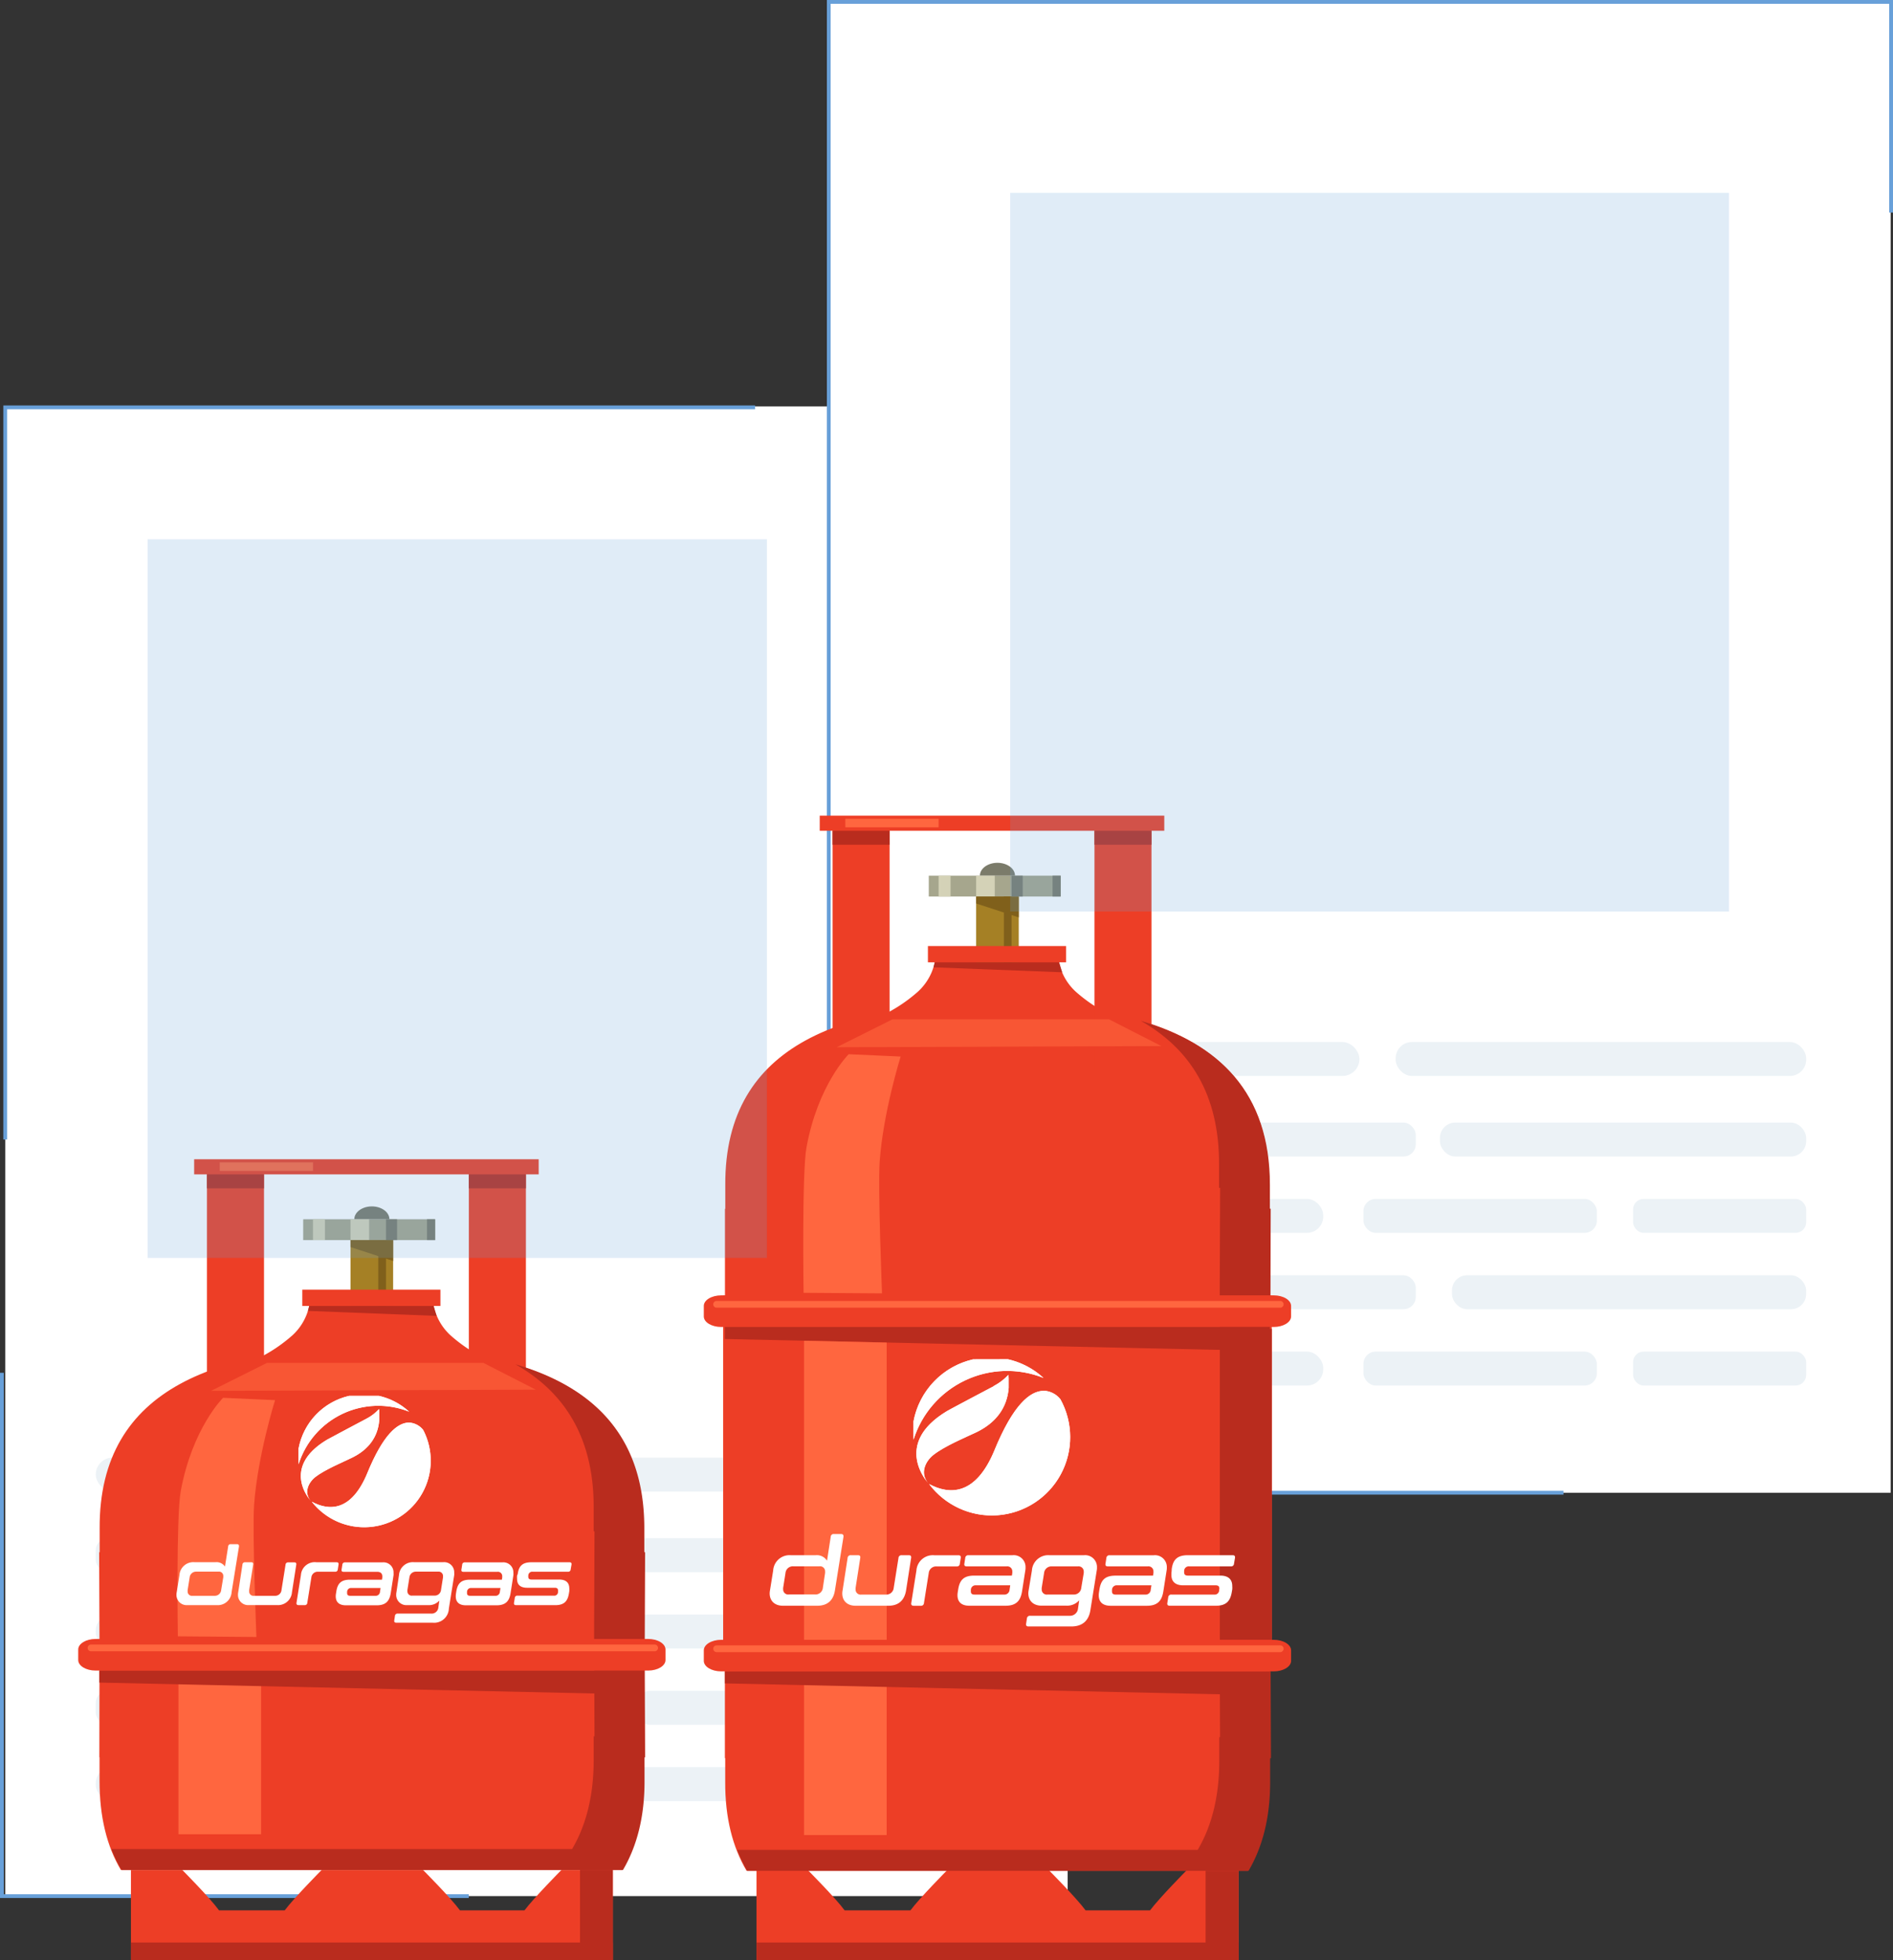 <svg xmlns="http://www.w3.org/2000/svg" xmlns:xlink="http://www.w3.org/1999/xlink" viewBox="0 0 513.54 531.91"><rect x="0" y="0" width="513.54" height="531.91" fill="#333333" stroke="none"/><defs><style>.cls-1{fill:#fff;}.cls-2{fill:#68a0d9;}.cls-3{fill:#ecf2f6;}.cls-4{fill:#ed3e26;}.cls-5{fill:#b92c1e;}.cls-6{fill:#a58025;}.cls-7{fill:#a6a68d;}.cls-8{fill:#7b7b6a;}.cls-9{fill:#d4d2b7;}.cls-10{fill:#80601b;}.cls-11,.cls-12{fill:#ff663f;}.cls-12{opacity:0.6;}.cls-13{fill:#66a0d9;opacity:0.2;}.cls-14{clip-path:url(#clip-path);}.cls-15{clip-path:url(#clip-path-2);}.cls-16{clip-path:url(#clip-path-3);}.cls-17{clip-path:url(#clip-path-4);}.cls-18{clip-path:url(#clip-path-5);}.cls-19{clip-path:url(#clip-path-6);}</style><clipPath id="clip-path"><path class="cls-1" d="M264,368.84a21.28,21.28,0,0,0-16.18,16.84v5h0a26.6,26.6,0,0,1,35.27-16.79,21.16,21.16,0,0,0-9.67-5.07Z"></path></clipPath><clipPath id="clip-path-2"><path class="cls-1" d="M269.61,376.11s-11.81,6.23-12.7,6.77c-15,9-5.1,19.54-5.1,19.54-2.3-2.63-.83-5.89,1.43-7.66,3-2.36,8.73-4.77,11.45-6.05,5.49-2.59,8.54-6.74,8.95-12.15V374c0-.31-.05-.62-.09-.94a14.71,14.71,0,0,1-3.94,3"></path></clipPath><clipPath id="clip-path-3"><path class="cls-1" d="M283.15,377.39h0c-3.75,0-8.32,3.85-13.35,16.08-5.11,12.43-12.27,12.15-17.75,9.2a21.25,21.25,0,0,0,35.62-23,6.11,6.11,0,0,0-4.51-2.31Z"></path></clipPath><clipPath id="clip-path-4"><path class="cls-1" d="M94.72,378.75A18.06,18.06,0,0,0,81,393.05v4.27h0a22.66,22.66,0,0,1,30-14.27,18,18,0,0,0-8.21-4.3Z"></path></clipPath><clipPath id="clip-path-5"><path class="cls-1" d="M99.46,384.92s-10,5.3-10.79,5.76c-12.74,7.67-4.33,16.6-4.33,16.6-2-2.24-.7-5,1.21-6.51,2.58-2,7.42-4,9.73-5.14,4.67-2.2,7.26-5.73,7.6-10.32v-2.17c0-.26,0-.53-.07-.8a12.28,12.28,0,0,1-3.35,2.58"></path></clipPath><clipPath id="clip-path-6"><path class="cls-1" d="M111,386h0c-3.18,0-7.06,3.27-11.33,13.66-4.35,10.56-10.43,10.32-15.09,7.81A18.05,18.05,0,0,0,114.8,388a5.22,5.22,0,0,0-3.84-2Z"></path></clipPath></defs><g id="Capa_2" data-name="Capa 2"><g id="Capa_1-2" data-name="Capa 1"><rect class="cls-1" x="1.42" y="110.27" width="288.22" height="404.21"></rect><polygon class="cls-2" points="1.93 309.2 0.91 309.2 0.91 110.02 204.85 110.02 204.85 111.05 1.93 111.05 1.93 309.2"></polygon><polygon class="cls-2" points="127.17 515 0 515 0 372.49 1.03 372.49 1.03 513.98 127.17 513.98 127.17 515"></polygon><rect class="cls-3" x="25.98" y="395.5" width="121.18" height="9.21" rx="4.6"></rect><rect class="cls-3" x="156.99" y="395.51" width="111.36" height="9.21" rx="4.41"></rect><rect class="cls-3" x="169" y="417.37" width="99.35" height="9.21" rx="4.16"></rect><rect class="cls-3" x="25.98" y="438.08" width="111.36" height="9.21" rx="4.41"></rect><rect class="cls-3" x="25.98" y="417.37" width="63.32" height="9.21" rx="3.32"></rect><rect class="cls-3" x="99.13" y="417.37" width="63.32" height="9.21" rx="3.32"></rect><rect class="cls-3" x="221.41" y="438.08" width="46.94" height="9.21" rx="2.86"></rect><rect class="cls-3" x="148.26" y="438.08" width="63.32" height="9.21" rx="3.32"></rect><rect class="cls-3" x="25.98" y="479.5" width="111.36" height="9.21" rx="4.41"></rect><rect class="cls-3" x="25.98" y="458.79" width="63.32" height="9.21" rx="3.32"></rect><rect class="cls-3" x="99.13" y="458.79" width="63.32" height="9.21" rx="3.32"></rect><rect class="cls-3" x="221.41" y="479.5" width="46.94" height="9.21" rx="2.86"></rect><rect class="cls-3" x="148.26" y="479.5" width="63.32" height="9.21" rx="3.32"></rect><rect class="cls-3" x="172.28" y="458.79" width="96.07" height="9.21" rx="4.09"></rect><rect class="cls-1" x="224.68" y="0.83" width="288.22" height="404.21"></rect><polygon class="cls-2" points="424.14 405.55 224.32 405.55 224.32 0 513.54 0 513.54 57.68 512.51 57.68 512.51 1.03 225.34 1.03 225.34 404.52 424.14 404.52 424.14 405.55"></polygon><rect class="cls-3" x="247.61" y="282.74" width="121.18" height="9.21" rx="4.6"></rect><rect class="cls-3" x="378.62" y="282.74" width="111.36" height="9.21" rx="4.41"></rect><rect class="cls-3" x="390.63" y="304.6" width="99.35" height="9.21" rx="4.16"></rect><rect class="cls-3" x="247.61" y="325.31" width="111.36" height="9.21" rx="4.41"></rect><rect class="cls-3" x="247.61" y="304.6" width="63.32" height="9.21" rx="3.32"></rect><rect class="cls-3" x="320.75" y="304.6" width="63.32" height="9.21" rx="3.32"></rect><rect class="cls-3" x="443.03" y="325.31" width="46.95" height="9.21" rx="2.86"></rect><rect class="cls-3" x="369.88" y="325.31" width="63.32" height="9.21" rx="3.32"></rect><rect class="cls-3" x="247.61" y="366.74" width="111.36" height="9.21" rx="4.41"></rect><rect class="cls-3" x="247.61" y="346.03" width="63.32" height="9.21" rx="3.32"></rect><rect class="cls-3" x="320.75" y="346.03" width="63.32" height="9.21" rx="3.32"></rect><rect class="cls-3" x="443.03" y="366.74" width="46.95" height="9.21" rx="2.86"></rect><rect class="cls-3" x="369.88" y="366.74" width="63.32" height="9.21" rx="3.32"></rect><rect class="cls-3" x="393.9" y="346.03" width="96.07" height="9.21" rx="4.09"></rect><path class="cls-4" d="M101.06,373.06l38.15-1.86s-8.41-1.24-17-8.88a15.06,15.06,0,0,1-4.85-12.13H84.17a15,15,0,0,1-4.84,12.13c-8.63,7.64-17,8.88-17,8.88l38.15,1.86v0h.63Z"></path><polygon class="cls-4" points="146.14 314.55 142.67 314.55 127.19 314.55 71.62 314.55 56.14 314.55 52.67 314.55 52.67 318.65 56.14 318.65 56.14 383.39 71.62 383.39 71.62 318.65 127.19 318.65 127.19 383.39 142.67 383.39 142.67 318.65 146.14 318.65 146.14 314.55"></polygon><rect class="cls-5" x="56.14" y="318.65" width="15.47" height="3.79"></rect><rect class="cls-5" x="127.19" y="318.65" width="15.47" height="3.79"></rect><rect class="cls-6" x="95.09" y="336.49" width="11.56" height="17.93"></rect><rect class="cls-7" x="82.25" y="330.83" width="35.79" height="5.66"></rect><path class="cls-8" d="M100.88,327.34c-2.63,0-4.76,1.56-4.76,3.49h9.52C105.64,328.9,103.5,327.34,100.88,327.34Z"></path><rect class="cls-9" x="84.91" y="330.83" width="3.24" height="5.66"></rect><rect class="cls-9" x="95.09" y="330.83" width="5.05" height="5.66"></rect><polygon class="cls-10" points="95.09 336.49 95.09 338.38 106.66 342.15 106.66 336.49 95.09 336.49"></polygon><rect class="cls-10" x="102.62" y="336.49" width="2.09" height="17.93"></rect><path class="cls-4" d="M152.3,507.4s-7.5,7.58-10,10.94H124.77c-2.45-3.36-10-10.94-10-10.94H87.25s-7.5,7.58-10,10.94H59.41C57,515,49.46,507.4,49.46,507.4H35.52v24.51H166.24V507.4Z"></path><path class="cls-4" d="M27,476.82v6.37C27,493,29,501,32.8,507.4h136c3.79-6.46,5.88-14.43,5.85-24.21l0-6.37h.22L174.75,449l.11-27.81h-.22l0-6.38c.11-38.46-32.49-49-72.85-49.25-41.29,0-75,10.15-74.76,49.25v6.38H26.9L27,449l-.05,27.82Z"></path><path class="cls-5" d="M175,421.19h-.21l0-6.38c.07-25.22-13.92-38.43-34.95-44.62,13.16,7.48,21.27,19.73,21.22,38.94l0,6.37h.22l-.11,27.82.11,27.81h-.22l0,6.38c0,9.78-2.07,17.75-5.86,24.21H30.23A38.14,38.14,0,0,0,33,507.4h136c3.79-6.46,5.88-14.43,5.85-24.21l0-6.37H175L174.9,449Z"></path><rect class="cls-4" x="82.01" y="349.93" width="37.47" height="4.42"></rect><rect class="cls-8" x="115.83" y="330.83" width="2.21" height="5.66"></rect><rect class="cls-8" x="104.71" y="330.83" width="3.01" height="5.66"></rect><path class="cls-11" d="M60.51,379.28l14.11.63s-4.74,15.16-5.69,28.42c-.52,7.25.63,35.85.63,35.85L48.25,444s-.5-32.53.79-39.47C52.2,387.49,60.51,379.28,60.51,379.28Z"></path><rect class="cls-11" x="48.41" y="453.81" width="22.42" height="43.89"></rect><polygon class="cls-5" points="26.94 453.29 174.76 453.29 174.76 459.81 26.94 456.55 26.94 453.29"></polygon><polygon class="cls-5" points="83.88 354.36 117.62 354.36 118.44 357.05 83.54 355.7 83.88 354.36"></polygon><path class="cls-4" d="M180.54,450.43c0,1.58-2.11,2.86-4.72,2.86H25.94c-2.61,0-4.72-1.28-4.72-2.86v-2.86c0-1.58,2.11-2.86,4.72-2.86H175.82c2.61,0,4.72,1.28,4.72,2.86Z"></path><path class="cls-11" d="M178.51,447.14a.92.92,0,0,1-.92.92H24.69a.91.91,0,0,1-.91-.92h0a.91.91,0,0,1,.91-.91h152.9a.92.92,0,0,1,.92.91Z"></path><rect class="cls-11" x="59.62" y="315.39" width="25.3" height="2.32"></rect><rect class="cls-5" x="35.52" y="527.07" width="130.73" height="4.84"></rect><rect class="cls-5" x="157.35" y="507.4" width="8.89" height="24.51"></rect><polygon class="cls-12" points="72.41 369.81 131.14 369.81 145.35 377.07 57.25 377.39 72.41 369.81"></polygon><path class="cls-4" d="M322,507.4s-7.5,7.58-10,10.94H294.49c-2.46-3.36-10-10.94-10-10.94H257S249.47,515,247,518.34H229.12c-2.45-3.36-10-10.94-10-10.94H205.23v24.51H336V507.4Z"></path><rect class="cls-5" x="205.23" y="527.07" width="130.73" height="4.84"></rect><rect class="cls-5" x="327.06" y="507.4" width="8.89" height="24.51"></rect><rect class="cls-4" x="196.18" y="351.48" width="148.83" height="94.67"></rect><path class="cls-4" d="M196.65,360.06H344.48l0-4.29.11-27.81h-.22l0-6.38c.11-38.46-32.49-49-72.85-49.25-41.29,0-75,10.15-74.76,49.25V328h-.09l0,27.81Z"></path><path class="cls-4" d="M270.78,279.83,308.93,278s-8.42-1.25-17.05-8.88A15,15,0,0,1,287,257H253.88A15,15,0,0,1,249,269.09c-8.63,7.63-17,8.88-17,8.88l38.15,1.86v0l.31,0,.32,0Z"></path><polygon class="cls-4" points="315.85 221.32 312.38 221.32 296.91 221.32 241.33 221.32 225.86 221.32 222.38 221.32 222.38 225.42 225.86 225.42 225.86 290.16 241.33 290.16 241.33 225.42 296.91 225.42 296.91 290.16 312.38 290.16 312.38 225.42 315.85 225.42 315.85 221.32"></polygon><rect class="cls-5" x="225.86" y="225.42" width="15.47" height="3.79"></rect><rect class="cls-5" x="296.91" y="225.42" width="15.47" height="3.79"></rect><rect class="cls-6" x="264.81" y="243.26" width="11.56" height="17.93"></rect><rect class="cls-7" x="251.96" y="237.6" width="35.79" height="5.66"></rect><path class="cls-8" d="M270.59,234.11c-2.63,0-4.76,1.56-4.76,3.49h9.52C275.35,235.67,273.22,234.11,270.59,234.11Z"></path><rect class="cls-9" x="254.63" y="237.6" width="3.24" height="5.66"></rect><rect class="cls-9" x="264.81" y="237.6" width="5.05" height="5.66"></rect><polygon class="cls-10" points="264.81 243.26 264.81 245.15 276.37 248.92 276.37 243.26 264.81 243.26"></polygon><rect class="cls-10" x="272.33" y="243.26" width="2.09" height="17.93"></rect><path class="cls-5" d="M344.72,328h-.22l0-6.38c.07-25.22-13.93-38.44-35-44.62,13.16,7.48,21.27,19.73,21.21,38.94l0,6.37H331l-.11,27.82.05,10.48,13.71-.51,0-4.29Z"></path><rect class="cls-4" x="251.73" y="256.7" width="37.47" height="4.42"></rect><rect class="cls-8" x="285.54" y="237.6" width="2.21" height="5.66"></rect><rect class="cls-8" x="274.43" y="237.6" width="3.01" height="5.66"></rect><path class="cls-11" d="M230.23,286.05l14.1.63s-4.74,15.16-5.68,28.42c-.52,7.25.63,35.84.63,35.84L218,350.79s-.49-32.53.79-39.48C221.91,294.26,230.23,286.05,230.23,286.05Z"></path><polygon class="cls-5" points="253.59 261.12 287.33 261.12 288.15 263.82 253.25 262.47 253.59 261.12"></polygon><path class="cls-4" d="M350.25,357.2c0,1.58-2.11,2.86-4.72,2.86H195.65c-2.6,0-4.72-1.28-4.72-2.86v-2.86c0-1.58,2.12-2.86,4.72-2.86H345.53c2.61,0,4.72,1.28,4.72,2.86Z"></path><path class="cls-11" d="M348.22,353.91a.91.91,0,0,1-.91.91H194.4a.91.91,0,0,1-.91-.91h0a.91.91,0,0,1,.91-.91H347.31a.91.91,0,0,1,.91.91Z"></path><rect class="cls-11" x="229.33" y="222.16" width="25.3" height="2.32"></rect><polygon class="cls-12" points="242.12 276.58 300.86 276.58 315.06 283.84 226.96 284.16 242.12 276.58"></polygon><polygon class="cls-5" points="196.65 360.06 344.48 360.06 344.48 366.58 196.65 363.32 196.65 360.06"></polygon><path class="cls-4" d="M344.48,444.94H196.65v4.29l0,27.81h.09v6.37c-.06,9.79,2,17.76,5.8,24.21h136c3.79-6.45,5.89-14.43,5.86-24.21l0-6.37h.22l-.11-27.81Z"></path><path class="cls-5" d="M330.91,453.79l.07,17.57h-.21l0,6.37c0,9.78-2.06,17.75-5.85,24.21H200a38.1,38.1,0,0,0,2.71,5.68h136c3.79-6.45,5.88-14.43,5.86-24.21l0-6.37h.22l-.09-23.53Z"></path><rect class="cls-11" x="218.12" y="454.03" width="22.42" height="43.89"></rect><polygon class="cls-5" points="196.65 453.51 344.48 453.51 344.48 460.03 196.65 456.77 196.65 453.51"></polygon><path class="cls-4" d="M350.25,450.66c0,1.57-2.11,2.85-4.72,2.85H195.65c-2.6,0-4.72-1.28-4.72-2.85V447.8c0-1.58,2.12-2.86,4.72-2.86H345.53c2.61,0,4.72,1.28,4.72,2.86Z"></path><path class="cls-11" d="M348.22,447.36a.92.92,0,0,1-.91.92H194.4a.92.92,0,0,1-.91-.92h0a.91.91,0,0,1,.91-.91H347.31a.91.91,0,0,1,.91.91Z"></path><rect class="cls-5" x="330.92" y="360.57" width="14.09" height="84.36"></rect><polygon class="cls-11" points="240.54 444.94 218.12 444.94 218.12 363.79 240.54 364.29 240.54 444.94"></polygon><rect class="cls-13" x="274.05" y="52.32" width="195" height="195"></rect><rect class="cls-13" x="40.05" y="146.32" width="168" height="195"></rect><path class="cls-1" d="M223.83,426.84a2.61,2.61,0,0,0,0-.4A1.35,1.35,0,0,0,222.3,425h-7.1a2,2,0,0,0-2.11,1.82l-.63,4a1.71,1.71,0,0,0,0,.39,1.36,1.36,0,0,0,1.56,1.43h7.1a2,2,0,0,0,2.11-1.82Zm.53-3.38,1-6.46a.78.78,0,0,1,.87-.76h1.93c.5,0,.71.23.66.76l-2.32,14.56c-.4,2.48-1.82,4.14-4.8,4.14h-9.31c-2.22,0-3.59-1.32-3.59-3.35a4.7,4.7,0,0,1,.08-.79l.87-5.43a4.44,4.44,0,0,1,4.8-4.14h6.73a3.23,3.23,0,0,1,3.06,1.47"></path><path class="cls-1" d="M229.94,422.75a.79.79,0,0,1,.88-.76h1.92c.53,0,.71.23.63.76l-1.26,8.1a1.71,1.71,0,0,0,0,.39,1.36,1.36,0,0,0,1.56,1.43h6.67a2,2,0,0,0,2.11-1.82l1.29-8.1a.79.79,0,0,1,.87-.76h1.93c.52,0,.71.23.63.76l-1.37,8.81c-.42,2.48-1.85,4.14-4.8,4.14h-8.92c-2.18,0-3.58-1.29-3.58-3.32a3.93,3.93,0,0,1,.08-.82Z"></path><path class="cls-1" d="M253.44,422H260c.5,0,.71.23.63.76l-.24,1.5a.77.77,0,0,1-.87.77h-5.46a2,2,0,0,0-2.11,1.82l-1.29,8.1a.78.78,0,0,1-.87.76h-1.92c-.5,0-.74-.24-.66-.76l1.4-8.81a4.45,4.45,0,0,1,4.82-4.14"></path><path class="cls-1" d="M272.38,432.67a1.38,1.38,0,0,0,1.5-1.32l.18-1.19h-9.31a1.25,1.25,0,0,0-1.37,1.19l0,.16a1.2,1.2,0,0,0,0,.31c0,.58.29.85,1,.85Zm-8.1-5.15h10.23l.11-.68a2.68,2.68,0,0,0,0-.4,1.35,1.35,0,0,0-1.55-1.42H262.28c-.53,0-.77-.24-.66-.77l.23-1.5a.79.79,0,0,1,.87-.76h11.95a3.21,3.21,0,0,1,3.54,3.35,3.69,3.69,0,0,1-.06.79l-.89,5.69c-.4,2.48-1.53,3.88-4.49,3.88H263c-2.14,0-3.25-1-3.25-2.87a5.52,5.52,0,0,1,.08-.87l.11-.69c.39-2.45,1.42-3.75,4.35-3.75"></path><path class="cls-1" d="M294,426.84a1.42,1.42,0,0,0,0-.34,1.39,1.39,0,0,0-1.56-1.48h-7.09a2,2,0,0,0-2.11,1.82l-.64,4a2.55,2.55,0,0,0,0,.39,1.36,1.36,0,0,0,1.55,1.43h7.07a2,2,0,0,0,2.11-1.82Zm-14.06-.71a4.44,4.44,0,0,1,4.8-4.14h9.31a3.21,3.21,0,0,1,3.54,3.35,3.69,3.69,0,0,1-.06.79l-1.71,10.68c-.4,2.77-2,4.51-5.2,4.51H279c-.5,0-.71-.24-.63-.77l.21-1.37a.8.8,0,0,1,.9-.76h10.68a2.17,2.17,0,0,0,2.29-2l.32-2.19a4.41,4.41,0,0,1-3.48,1.45h-6.73c-2.21,0-3.59-1.32-3.59-3.35a4.7,4.7,0,0,1,.08-.79Z"></path><path class="cls-1" d="M310.67,432.67a1.37,1.37,0,0,0,1.5-1.32l.19-1.19h-9.31a1.25,1.25,0,0,0-1.38,1.19l0,.16a1.2,1.2,0,0,0,0,.31c0,.58.29.85,1,.85Zm-8.1-5.15H312.8l.11-.68a2.68,2.68,0,0,0,0-.4,1.35,1.35,0,0,0-1.55-1.42H300.57c-.53,0-.77-.24-.66-.77l.23-1.5A.79.79,0,0,1,301,422H313a3.21,3.21,0,0,1,3.54,3.35,3.69,3.69,0,0,1-.06.79l-.89,5.69c-.4,2.48-1.53,3.88-4.49,3.88h-9.78c-2.14,0-3.25-1-3.25-2.87a5.52,5.52,0,0,1,.08-.87l.11-.69c.39-2.45,1.42-3.75,4.35-3.75"></path><path class="cls-1" d="M317.87,425.73c.34-2.45,1.42-3.74,4.35-3.74H334.4c.5,0,.71.23.63.76l-.26,1.5a.77.77,0,0,1-.84.77H322.64a1.24,1.24,0,0,0-1.4,1.19l0,.13a1.62,1.62,0,0,0,0,.31c0,.56.29.87,1,.87h8.83c2.11,0,3.22,1,3.22,2.83a5.86,5.86,0,0,1,0,.92l-.11.63c-.39,2.43-1.42,3.8-4.35,3.8H317.34c-.53,0-.74-.24-.66-.76l.24-1.51a.79.79,0,0,1,.89-.76h11.55a1.21,1.21,0,0,0,1.38-1.16l0-.16a1.72,1.72,0,0,0,.05-.37c0-.53-.31-.82-1-.82H321c-2.13,0-3.22-1-3.22-2.82a6.46,6.46,0,0,1,.06-1Z"></path><path class="cls-1" d="M264,368.84a21.28,21.28,0,0,0-16.18,16.84v5h0a26.6,26.6,0,0,1,35.27-16.79,21.16,21.16,0,0,0-9.67-5.07Z"></path><g class="cls-14"><polygon class="cls-1" points="282.84 365.68 245.89 369.02 248.14 393.87 285.09 390.52 282.84 365.68"></polygon></g><path class="cls-1" d="M269.61,376.11s-11.81,6.23-12.7,6.77c-15,9-5.1,19.54-5.1,19.54-2.3-2.63-.83-5.89,1.43-7.66,3-2.36,8.73-4.77,11.45-6.05,5.49-2.59,8.54-6.74,8.95-12.15V374c0-.31-.05-.62-.09-.94a14.71,14.71,0,0,1-3.94,3"></path><g class="cls-15"><polygon class="cls-1" points="258.28 357.21 227.24 387.27 257.26 418.28 288.31 388.22 258.28 357.21"></polygon></g><path class="cls-1" d="M283.15,377.39h0c-3.75,0-8.32,3.85-13.35,16.08-5.11,12.43-12.27,12.15-17.75,9.2a21.25,21.25,0,0,0,35.62-23,6.11,6.11,0,0,0-4.51-2.31Z"></path><g class="cls-16"><polygon class="cls-1" points="266.69 357.81 234.55 400.77 278.22 433.43 310.35 390.47 266.69 357.81"></polygon></g><path class="cls-1" d="M60.57,428a1.94,1.94,0,0,0,0-.34,1.15,1.15,0,0,0-1.32-1.21h-6A1.74,1.74,0,0,0,51.45,428l-.54,3.4a2,2,0,0,0,0,.34A1.15,1.15,0,0,0,52.21,433h6A1.72,1.72,0,0,0,60,431.42Zm.45-2.87.87-5.49a.66.66,0,0,1,.74-.65h1.64c.42,0,.6.2.56.65l-2,12.37a3.75,3.75,0,0,1-4.07,3.52H50.87a2.76,2.76,0,0,1-3-2.85,3.39,3.39,0,0,1,.07-.67l.74-4.62a3.77,3.77,0,0,1,4.08-3.51h5.71a2.74,2.74,0,0,1,2.6,1.25"></path><path class="cls-1" d="M65.77,424.55a.66.66,0,0,1,.73-.65h1.64c.45,0,.6.2.54.65l-1.08,6.87a2,2,0,0,0,0,.34A1.15,1.15,0,0,0,68.9,433h5.67a1.7,1.7,0,0,0,1.79-1.55l1.1-6.87a.67.67,0,0,1,.74-.65h1.63c.45,0,.61.2.54.65L79.21,432a3.79,3.79,0,0,1-4.08,3.52H67.56a2.75,2.75,0,0,1-3-2.83,3.44,3.44,0,0,1,.07-.69Z"></path><path class="cls-1" d="M85.73,423.9H91.3c.43,0,.61.2.54.65l-.2,1.27a.66.66,0,0,1-.74.65H86.26A1.72,1.72,0,0,0,84.47,428l-1.1,6.88a.66.66,0,0,1-.74.65H81c-.43,0-.63-.21-.56-.65l1.19-7.49a3.78,3.78,0,0,1,4.1-3.51"></path><path class="cls-1" d="M101.81,433a1.17,1.17,0,0,0,1.28-1.12l.15-1h-7.9a1.06,1.06,0,0,0-1.17,1l0,.13a1.37,1.37,0,0,0,0,.27c0,.5.24.72.87.72Zm-6.88-4.37h8.69l.09-.58a1.31,1.31,0,0,0,0-.34c0-.76-.47-1.21-1.33-1.21H93.23c-.45,0-.65-.2-.56-.65l.2-1.27a.67.67,0,0,1,.74-.65h10.15a2.72,2.72,0,0,1,3,2.84,3.88,3.88,0,0,1,0,.67l-.76,4.84c-.34,2.11-1.3,3.3-3.81,3.3H93.83c-1.81,0-2.75-.86-2.75-2.45a4.08,4.08,0,0,1,.07-.74l.09-.58c.33-2.08,1.21-3.18,3.69-3.18"></path><path class="cls-1" d="M120.18,428a1.52,1.52,0,0,0,0-.29,1.18,1.18,0,0,0-1.32-1.26h-6a1.74,1.74,0,0,0-1.79,1.55l-.54,3.4a2,2,0,0,0,0,.34,1.15,1.15,0,0,0,1.32,1.21h6a1.71,1.71,0,0,0,1.79-1.55Zm-11.94-.61a3.77,3.77,0,0,1,4.08-3.51h7.9a2.73,2.73,0,0,1,3,2.84,3.12,3.12,0,0,1,0,.67l-1.45,9.08a4,4,0,0,1-4.42,3.83h-9.86c-.42,0-.6-.2-.53-.65l.18-1.17a.68.68,0,0,1,.76-.65h9.07a1.83,1.83,0,0,0,1.95-1.68l.27-1.86a3.74,3.74,0,0,1-3,1.24h-5.71a2.76,2.76,0,0,1-3-2.85,3.32,3.32,0,0,1,.07-.67Z"></path><path class="cls-1" d="M134.34,433a1.15,1.15,0,0,0,1.27-1.12l.16-1h-7.91a1.06,1.06,0,0,0-1.16,1l0,.13a1.37,1.37,0,0,0,0,.27c0,.5.25.72.88.72Zm-6.88-4.37h8.69l.09-.58a1.94,1.94,0,0,0,0-.34,1.15,1.15,0,0,0-1.32-1.21h-9.18c-.45,0-.65-.2-.56-.65l.2-1.27a.66.66,0,0,1,.74-.65h10.15a2.72,2.72,0,0,1,3,2.84,3.12,3.12,0,0,1,0,.67l-.76,4.84c-.33,2.11-1.3,3.3-3.81,3.3h-8.31c-1.81,0-2.75-.86-2.75-2.45a5.12,5.12,0,0,1,.06-.74l.09-.58c.34-2.08,1.21-3.18,3.7-3.18"></path><path class="cls-1" d="M140.45,427.08c.29-2.09,1.21-3.18,3.7-3.18H154.5c.42,0,.6.2.54.65l-.23,1.27a.64.64,0,0,1-.71.65h-9.59a1.06,1.06,0,0,0-1.19,1l0,.11a.83.83,0,0,0,0,.27c0,.47.25.74.88.74h7.5c1.8,0,2.74.83,2.74,2.4a4.25,4.25,0,0,1,0,.78l-.09.54c-.33,2.06-1.21,3.23-3.69,3.23H140c-.44,0-.62-.21-.56-.65l.21-1.28a.67.67,0,0,1,.76-.65h9.81a1,1,0,0,0,1.16-1l0-.13a1.88,1.88,0,0,0,0-.31c0-.45-.27-.7-.87-.7h-7.51c-1.81,0-2.73-.81-2.73-2.4a5.62,5.62,0,0,1,0-.89Z"></path><path class="cls-1" d="M94.72,378.75A18.06,18.06,0,0,0,81,393.05v4.27h0a22.66,22.66,0,0,1,30-14.27,18,18,0,0,0-8.21-4.3Z"></path><g class="cls-17"><polygon class="cls-1" points="110.69 376.06 79.31 378.9 81.22 400.01 112.61 397.17 110.69 376.06"></polygon></g><path class="cls-1" d="M99.46,384.92s-10,5.3-10.79,5.76c-12.74,7.67-4.33,16.6-4.33,16.6-2-2.24-.7-5,1.21-6.51,2.58-2,7.42-4,9.73-5.14,4.67-2.2,7.26-5.73,7.6-10.32v-2.17c0-.26,0-.53-.07-.8a12.28,12.28,0,0,1-3.35,2.58"></path><g class="cls-18"><polygon class="cls-1" points="89.84 368.87 63.47 394.41 88.97 420.75 115.34 395.21 89.84 368.87"></polygon></g><path class="cls-1" d="M111,386h0c-3.18,0-7.06,3.27-11.33,13.66-4.35,10.56-10.43,10.32-15.09,7.81A18.05,18.05,0,0,0,114.8,388a5.22,5.22,0,0,0-3.84-2Z"></path><g class="cls-19"><polygon class="cls-1" points="96.98 369.38 69.68 405.87 106.77 433.62 134.07 397.13 96.98 369.38"></polygon></g></g></g></svg>
